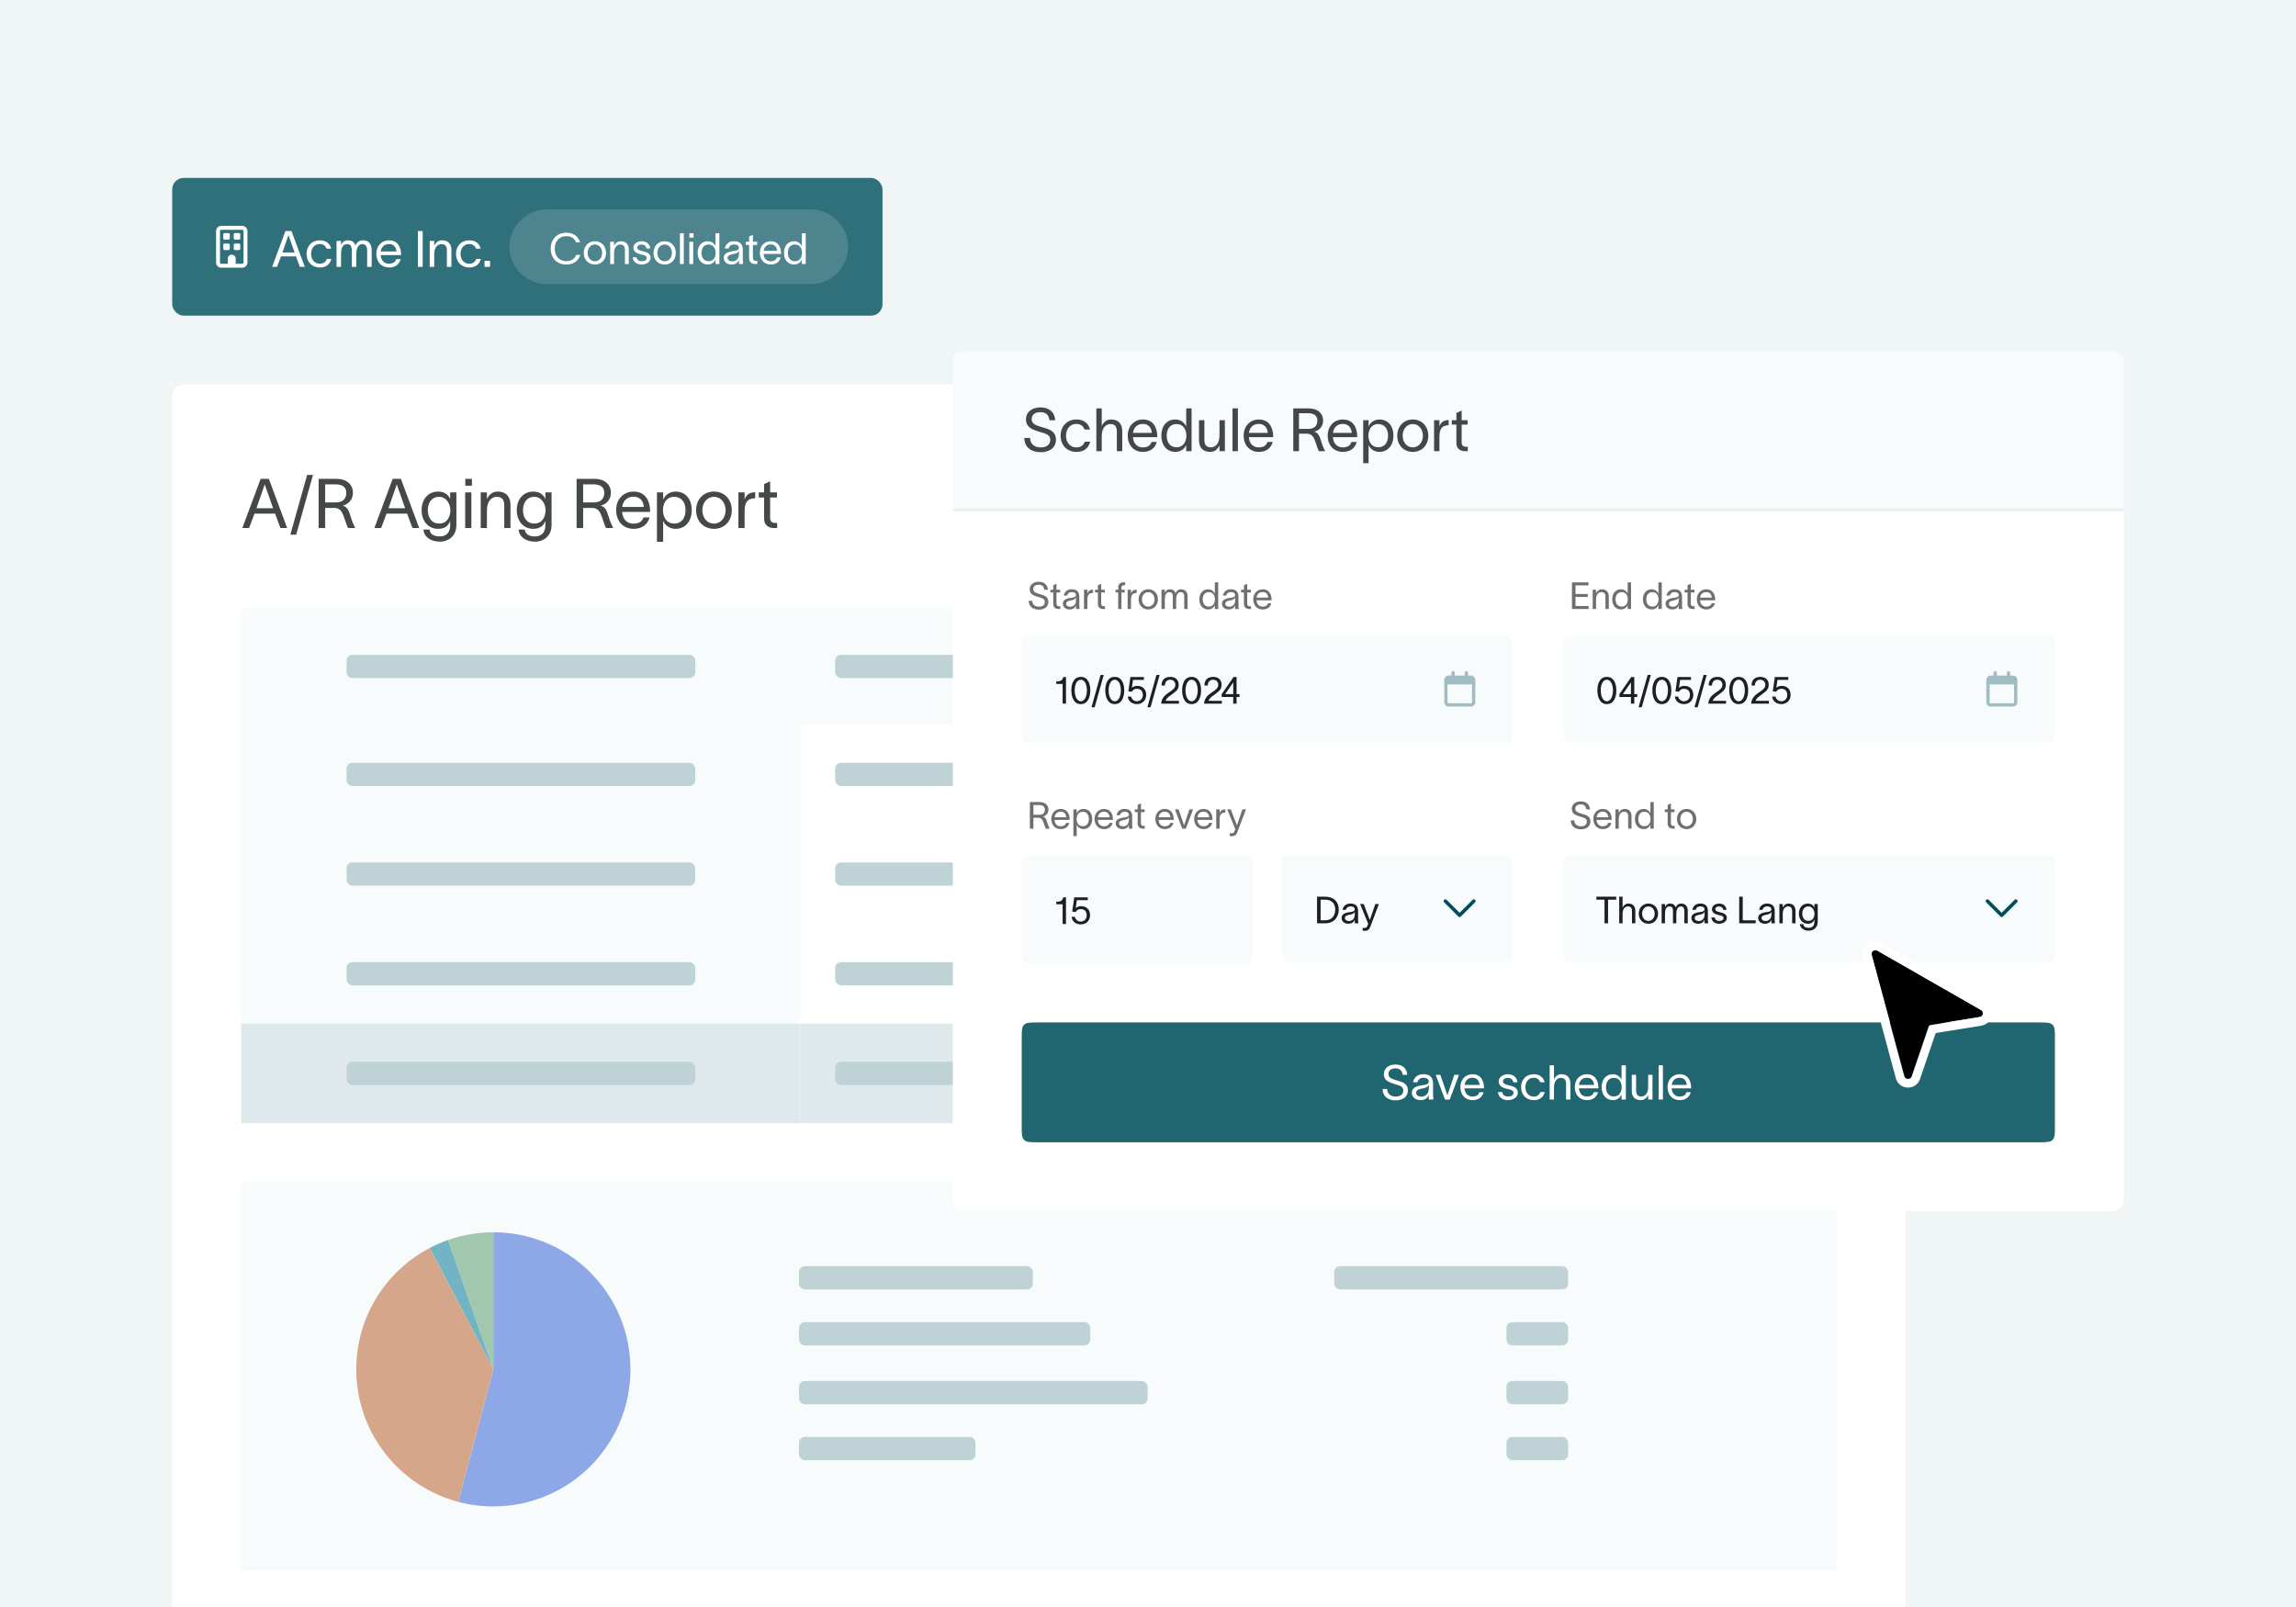 <svg width="400" height="280" viewBox="0 0 400 280" fill="none" xmlns="http://www.w3.org/2000/svg">
<g clip-path="url(#clip0_354_21923)">
<rect width="400" height="280" fill="#F0F5F6"/>
<g filter="url(#filter0_dd_354_21923)">
<rect x="30" y="61" width="302" height="274" rx="2" fill="white"/>
<path d="M43.392 86H42.216L45.408 77.432H46.836L50.028 86H48.852L47.916 83.492H44.34L43.392 86ZM44.676 82.556H47.58L46.14 78.452H46.104L44.676 82.556ZM53.507 76.748H54.527L51.599 87.164H50.579L53.507 76.748ZM55.51 86V77.432H58.582C60.538 77.432 61.486 78.524 61.486 79.868C61.486 81.092 60.658 81.872 59.698 82.1C60.526 82.316 60.778 82.964 61.102 84.044C61.342 84.836 61.522 85.316 61.846 85.88V86H60.634C60.346 85.412 60.13 84.62 59.878 83.948C59.578 83.144 59.23 82.496 58.198 82.496H56.65V86H55.51ZM56.65 81.536H58.534C59.746 81.536 60.334 80.876 60.334 79.868C60.334 79.1 59.914 78.392 58.462 78.392H56.65V81.536ZM66.396 86H65.22L68.412 77.432H69.84L73.032 86H71.856L70.92 83.492H67.344L66.396 86ZM67.68 82.556H70.584L69.144 78.452H69.108L67.68 82.556ZM78.43 79.796H79.51V85.52C79.51 87.356 78.166 88.376 76.63 88.376C75.094 88.376 73.894 87.608 73.762 86.264H74.842C74.962 87.152 75.646 87.464 76.63 87.464C77.614 87.464 78.43 86.924 78.43 85.52V84.776H78.418C78.154 85.544 77.542 86.144 76.33 86.144C74.554 86.144 73.45 84.74 73.45 82.88C73.45 81.032 74.554 79.652 76.33 79.652C77.542 79.652 78.19 80.336 78.418 80.948H78.43V79.796ZM74.53 82.88C74.53 84.104 75.142 85.22 76.498 85.22C78.022 85.22 78.466 83.864 78.466 82.88C78.466 81.908 77.83 80.564 76.498 80.564C75.178 80.564 74.53 81.668 74.53 82.88ZM82.217 78.632H81.065V77.432H82.217V78.632ZM81.041 86V79.796H82.121V86H81.041ZM83.749 86V79.796H84.829V80.96C85.153 80.252 85.728 79.652 86.689 79.652C88.32 79.652 88.933 80.72 88.933 81.98V86H87.853V82.088C87.853 80.996 87.385 80.564 86.544 80.564C85.632 80.564 84.829 81.332 84.829 82.952V86H83.749ZM95.012 79.796H96.092V85.52C96.092 87.356 94.748 88.376 93.212 88.376C91.676 88.376 90.476 87.608 90.344 86.264H91.424C91.544 87.152 92.228 87.464 93.212 87.464C94.196 87.464 95.012 86.924 95.012 85.52V84.776H95C94.736 85.544 94.124 86.144 92.912 86.144C91.136 86.144 90.032 84.74 90.032 82.88C90.032 81.032 91.136 79.652 92.912 79.652C94.124 79.652 94.772 80.336 95 80.948H95.012V79.796ZM91.112 82.88C91.112 84.104 91.724 85.22 93.08 85.22C94.604 85.22 95.048 83.864 95.048 82.88C95.048 81.908 94.412 80.564 93.08 80.564C91.76 80.564 91.112 81.668 91.112 82.88ZM100.451 86V77.432H103.523C105.479 77.432 106.427 78.524 106.427 79.868C106.427 81.092 105.599 81.872 104.639 82.1C105.467 82.316 105.719 82.964 106.043 84.044C106.283 84.836 106.463 85.316 106.787 85.88V86H105.575C105.287 85.412 105.071 84.62 104.819 83.948C104.519 83.144 104.171 82.496 103.139 82.496H101.591V86H100.451ZM101.591 81.536H103.475C104.687 81.536 105.275 80.876 105.275 79.868C105.275 79.1 104.855 78.392 103.403 78.392H101.591V81.536ZM113.161 84.152C112.813 85.472 111.769 86.144 110.389 86.144C108.553 86.144 107.341 84.812 107.341 82.868C107.341 80.996 108.613 79.652 110.365 79.652C112.549 79.652 113.233 81.404 113.257 83V83.192H108.385C108.469 84.488 109.261 85.244 110.365 85.244C111.193 85.244 111.889 84.92 112.105 84.152H113.161ZM108.397 82.328H112.165C112.069 81.248 111.469 80.54 110.365 80.54C109.249 80.54 108.541 81.26 108.397 82.328ZM117.68 79.652C119.432 79.652 120.512 80.96 120.512 82.88C120.512 84.8 119.432 86.144 117.68 86.144C116.552 86.144 115.772 85.4 115.544 84.764H115.532V88.4H114.452V79.796H115.532V81.056H115.544C115.772 80.408 116.552 79.652 117.68 79.652ZM115.496 82.88C115.496 84.104 116.12 85.22 117.464 85.22C118.772 85.22 119.432 84.224 119.432 82.88C119.432 81.536 118.736 80.564 117.464 80.564C116.12 80.564 115.496 81.668 115.496 82.88ZM124.383 86.144C122.499 86.144 121.275 84.728 121.275 82.904C121.275 81.08 122.499 79.652 124.383 79.652C126.267 79.652 127.491 81.08 127.491 82.904C127.491 84.728 126.267 86.144 124.383 86.144ZM122.355 82.904C122.355 84.176 123.171 85.232 124.383 85.232C125.595 85.232 126.411 84.176 126.411 82.904C126.411 81.62 125.595 80.564 124.383 80.564C123.171 80.564 122.355 81.62 122.355 82.904ZM129.723 79.796V81.044C130.035 80.132 130.635 79.772 131.571 79.772V80.804C131.523 80.804 131.331 80.816 131.175 80.84C130.455 80.948 129.723 81.272 129.723 83.072V86H128.643V79.796H129.723ZM134.17 84.26C134.17 84.812 134.482 85.112 134.962 85.112H135.394V86H134.854C133.654 86 133.114 85.292 133.114 84.332V80.684H132.19V79.796H133.114V78.344L134.17 77.864V79.796H135.358V80.684H134.17V84.26Z" fill="#1D2020" fill-opacity="0.82"/>
<rect width="97.5" height="20.25" transform="translate(42 100)" fill="#F8FBFC"/>
<rect x="60.375" y="108.1" width="60.75" height="4.05" rx="1.012" fill="#BFD3D6"/>
<g clip-path="url(#clip1_354_21923)">
<rect width="97.5" height="17.365" transform="translate(42 120.25)" fill="#F8FBFC"/>
<rect x="60.375" y="126.908" width="60.75" height="4.05" rx="1.012" fill="#BFD3D6"/>
<rect width="97.5" height="17.365" transform="translate(42 137.615)" fill="#F8FBFC"/>
<rect x="60.375" y="144.273" width="60.75" height="4.05" rx="1.012" fill="#BFD3D6"/>
<rect width="97.5" height="17.365" transform="translate(42 154.98)" fill="#F8FBFC"/>
<rect x="60.375" y="161.638" width="60.75" height="4.05" rx="1.012" fill="#BFD3D6"/>
<rect width="97.5" height="17.365" transform="translate(42 172.346)" fill="#DFE9EB"/>
<rect x="60.375" y="179.003" width="60.75" height="4.05" rx="1.012" fill="#BFD3D6"/>
</g>
<rect width="60.167" height="89.711" transform="translate(139.5 100)" fill="white"/>
<rect width="60.167" height="20.25" transform="translate(139.5 100)" fill="#F8FBFC"/>
<rect x="145.5" y="108.1" width="48.167" height="4.05" rx="1.012" fill="#BFD3D6"/>
<g clip-path="url(#clip2_354_21923)">
<rect x="145.5" y="126.908" width="48.167" height="4.05" rx="1.012" fill="#BFD3D6"/>
<rect x="145.5" y="144.273" width="48.167" height="4.05" rx="1.012" fill="#BFD3D6"/>
<rect x="145.5" y="161.638" width="48.167" height="4.05" rx="1.012" fill="#BFD3D6"/>
<rect width="60.167" height="17.365" transform="translate(139.5 172.346)" fill="#DFE9EB"/>
<rect x="145.5" y="179.003" width="48.167" height="4.05" rx="1.012" fill="#BFD3D6"/>
</g>
<rect width="60.167" height="89.711" transform="translate(199.666 100)" fill="white"/>
<rect width="60.167" height="20.25" transform="translate(199.666 100)" fill="#F8FBFC"/>
<rect x="205.666" y="108.1" width="48.167" height="4.05" rx="1.012" fill="#BFD3D6"/>
<g clip-path="url(#clip3_354_21923)">
<rect x="205.666" y="126.908" width="48.167" height="4.05" rx="1.012" fill="#BFD3D6"/>
<rect x="205.666" y="144.273" width="48.167" height="4.05" rx="1.012" fill="#BFD3D6"/>
<rect x="205.666" y="161.638" width="48.167" height="4.05" rx="1.012" fill="#BFD3D6"/>
<rect width="60.167" height="17.365" transform="translate(199.666 172.346)" fill="#DFE9EB"/>
<rect x="205.666" y="179.003" width="48.167" height="4.05" rx="1.012" fill="#BFD3D6"/>
</g>
<rect width="60.167" height="89.711" transform="translate(259.834 100)" fill="white"/>
<rect width="60.167" height="20.25" transform="translate(259.834 100)" fill="#F8FBFC"/>
<rect x="265.834" y="108.1" width="48.167" height="4.05" rx="1.012" fill="#BFD3D6"/>
<g clip-path="url(#clip4_354_21923)">
<rect x="265.834" y="126.908" width="48.167" height="4.05" rx="1.012" fill="#BFD3D6"/>
<rect x="265.834" y="144.273" width="48.167" height="4.05" rx="1.012" fill="#BFD3D6"/>
<rect x="265.834" y="161.638" width="48.167" height="4.05" rx="1.012" fill="#BFD3D6"/>
<rect width="60.167" height="17.365" transform="translate(259.834 172.346)" fill="#DFE9EB"/>
<rect x="265.834" y="179.003" width="48.167" height="4.05" rx="1.012" fill="#BFD3D6"/>
</g>
<rect width="278" height="68" transform="translate(42 199.711)" fill="#F8FBFC"/>
<path d="M78.067 210.048C76.959 210.435 75.888 210.902 74.859 211.444L85.95 232.592L78.067 210.048Z" fill="#72B4C3"/>
<path d="M85.949 208.711C83.187 208.711 80.533 209.186 78.066 210.048L85.949 232.588V208.711Z" fill="#A1C8AF"/>
<path d="M85.953 208.711V232.592L79.828 255.678C81.782 256.195 83.836 256.474 85.953 256.474C99.143 256.474 109.834 245.783 109.834 232.592C109.834 219.402 99.139 208.711 85.953 208.711Z" fill="#8EA7E6"/>
<path d="M74.857 211.444C67.257 215.439 62.07 223.405 62.07 232.592C62.07 243.662 69.603 252.97 79.823 255.678L85.948 232.592L74.857 211.444Z" fill="#D6A68B"/>
<rect x="139.195" y="214.62" width="40.75" height="4.05" rx="1.012" fill="#BFD3D6"/>
<rect x="232.445" y="214.62" width="40.75" height="4.05" rx="1.012" fill="#BFD3D6"/>
<rect x="139.195" y="224.37" width="50.75" height="4.05" rx="1.012" fill="#BFD3D6"/>
<rect x="262.445" y="224.37" width="10.75" height="4.05" rx="1.012" fill="#BFD3D6"/>
<rect x="139.195" y="234.62" width="60.75" height="4.05" rx="1.012" fill="#BFD3D6"/>
<rect x="262.445" y="234.62" width="10.75" height="4.05" rx="1.012" fill="#BFD3D6"/>
<rect x="139.195" y="244.37" width="30.75" height="4.05" rx="1.012" fill="#BFD3D6"/>
<rect x="262.445" y="244.37" width="10.75" height="4.05" rx="1.012" fill="#BFD3D6"/>
</g>
<g filter="url(#filter1_dd_354_21923)">
<g clip-path="url(#clip5_354_21923)">
<mask id="path-36-inside-1_354_21923" fill="white">
<path d="M166 33.113H370V61.113H166V33.113Z"/>
</mask>
<path d="M166 33.113H370V61.113H166V33.113Z" fill="#F8FBFC"/>
<path d="M370 61.113V60.613H166V61.113V61.613H370V61.113Z" fill="#DFE8E9" mask="url(#path-36-inside-1_354_21923)"/>
<path d="M179.451 48.306C179.493 49.423 180.255 49.955 181.34 49.955C182.217 49.955 182.969 49.548 182.969 48.64C182.969 47.721 182.196 47.565 181.257 47.283C180.025 46.918 178.772 46.552 178.741 45.143C178.71 43.702 179.9 42.982 181.247 42.982C182.739 42.982 183.721 43.734 183.835 45.227H182.833C182.698 44.287 182.228 43.817 181.247 43.817C180.422 43.817 179.733 44.162 179.733 45.07C179.733 45.832 180.464 46.124 181.445 46.406C182.687 46.761 183.961 47.032 183.961 48.609C183.961 50.133 182.677 50.791 181.34 50.791C179.712 50.791 178.48 50.008 178.459 48.306H179.451ZM189.934 48.964C189.631 50.091 188.848 50.738 187.543 50.738C185.863 50.738 184.777 49.548 184.777 47.92C184.777 46.291 185.863 45.091 187.543 45.091C188.921 45.091 189.662 45.853 189.892 46.834H188.952C188.754 46.343 188.389 45.863 187.512 45.863C186.416 45.863 185.716 46.761 185.716 47.92C185.716 49.068 186.416 49.955 187.512 49.955C188.295 49.955 188.744 49.6 188.984 48.964H189.934ZM191.003 50.613V43.16H191.943V46.229C192.225 45.613 192.726 45.091 193.561 45.091C194.981 45.091 195.513 46.02 195.513 47.116V50.613H194.573V47.21C194.573 46.26 194.166 45.884 193.436 45.884C192.642 45.884 191.943 46.552 191.943 47.962V50.613H191.003ZM201.533 49.005C201.23 50.154 200.322 50.738 199.121 50.738C197.524 50.738 196.47 49.58 196.47 47.889C196.47 46.26 197.576 45.091 199.1 45.091C201 45.091 201.595 46.615 201.616 48.003V48.17H197.378C197.451 49.298 198.14 49.955 199.1 49.955C199.821 49.955 200.426 49.673 200.614 49.005H201.533ZM197.388 47.419H200.666C200.583 46.479 200.061 45.863 199.1 45.863C198.13 45.863 197.514 46.49 197.388 47.419ZM204.785 45.091C205.766 45.091 206.445 45.748 206.643 46.312H206.654V43.16H207.593V50.613H206.654V49.538H206.643C206.445 50.091 205.766 50.738 204.785 50.738C203.261 50.738 202.321 49.569 202.321 47.899C202.321 46.229 203.261 45.091 204.785 45.091ZM203.261 47.899C203.261 49.068 203.835 49.934 204.973 49.934C206.142 49.934 206.685 48.964 206.685 47.899C206.685 46.844 206.142 45.884 204.973 45.884C203.866 45.884 203.261 46.73 203.261 47.899ZM208.883 48.713V45.216H209.823V48.619C209.823 49.569 210.23 49.945 210.961 49.945C211.754 49.945 212.453 49.277 212.453 47.868V45.216H213.393V50.613H212.453V49.6C212.171 50.216 211.67 50.738 210.835 50.738C209.416 50.738 208.883 49.809 208.883 48.713ZM214.726 43.16H215.665V50.613H214.726V43.16ZM221.728 49.005C221.425 50.154 220.517 50.738 219.316 50.738C217.719 50.738 216.665 49.58 216.665 47.889C216.665 46.26 217.771 45.091 219.295 45.091C221.195 45.091 221.79 46.615 221.811 48.003V48.17H217.573C217.646 49.298 218.335 49.955 219.295 49.955C220.016 49.955 220.621 49.673 220.809 49.005H221.728ZM217.583 47.419H220.861C220.778 46.479 220.256 45.863 219.295 45.863C218.325 45.863 217.709 46.49 217.583 47.419ZM225.31 50.613V43.16H227.983C229.684 43.16 230.509 44.109 230.509 45.279C230.509 46.343 229.789 47.022 228.953 47.22C229.674 47.408 229.893 47.972 230.175 48.911C230.384 49.6 230.54 50.018 230.822 50.509V50.613H229.768C229.517 50.102 229.329 49.413 229.11 48.828C228.849 48.129 228.546 47.565 227.649 47.565H226.302V50.613H225.31ZM226.302 46.73H227.941C228.995 46.73 229.507 46.156 229.507 45.279C229.507 44.611 229.141 43.995 227.878 43.995H226.302V46.73ZM236.367 49.005C236.064 50.154 235.156 50.738 233.955 50.738C232.358 50.738 231.304 49.58 231.304 47.889C231.304 46.26 232.41 45.091 233.935 45.091C235.834 45.091 236.43 46.615 236.45 48.003V48.17H232.212C232.285 49.298 232.974 49.955 233.935 49.955C234.655 49.955 235.26 49.673 235.448 49.005H236.367ZM232.223 47.419H235.5C235.417 46.479 234.895 45.863 233.935 45.863C232.964 45.863 232.348 46.49 232.223 47.419ZM240.298 45.091C241.822 45.091 242.761 46.229 242.761 47.899C242.761 49.569 241.822 50.738 240.298 50.738C239.316 50.738 238.638 50.091 238.44 49.538H238.429V52.701H237.49V45.216H238.429V46.312H238.44C238.638 45.748 239.316 45.091 240.298 45.091ZM238.398 47.899C238.398 48.964 238.941 49.934 240.11 49.934C241.248 49.934 241.822 49.068 241.822 47.899C241.822 46.73 241.216 45.884 240.11 45.884C238.941 45.884 238.398 46.844 238.398 47.899ZM246.129 50.738C244.49 50.738 243.425 49.507 243.425 47.92C243.425 46.333 244.49 45.091 246.129 45.091C247.768 45.091 248.832 46.333 248.832 47.92C248.832 49.507 247.768 50.738 246.129 50.738ZM244.365 47.92C244.365 49.026 245.074 49.945 246.129 49.945C247.183 49.945 247.893 49.026 247.893 47.92C247.893 46.803 247.183 45.884 246.129 45.884C245.074 45.884 244.365 46.803 244.365 47.92ZM250.774 45.216V46.302C251.046 45.508 251.568 45.195 252.382 45.195V46.093C252.34 46.093 252.173 46.103 252.038 46.124C251.411 46.218 250.774 46.5 250.774 48.066V50.613H249.835V45.216H250.774ZM254.643 49.099C254.643 49.58 254.914 49.84 255.332 49.84H255.708V50.613H255.238C254.194 50.613 253.724 49.997 253.724 49.162V45.989H252.92V45.216H253.724V43.953L254.643 43.535V45.216H255.676V45.989H254.643V49.099Z" fill="#1D2020" fill-opacity="0.82"/>
<rect width="204" height="121.913" transform="translate(166 61.113)" fill="white"/>
<path d="M179.831 76.678C179.857 77.373 180.331 77.704 181.006 77.704C181.552 77.704 182.02 77.451 182.02 76.885C182.02 76.314 181.539 76.216 180.954 76.041C180.188 75.814 179.408 75.586 179.389 74.71C179.369 73.813 180.11 73.365 180.948 73.365C181.877 73.365 182.487 73.833 182.559 74.761H181.935C181.851 74.177 181.558 73.885 180.948 73.885C180.435 73.885 180.006 74.099 180.006 74.664C180.006 75.138 180.461 75.32 181.071 75.495C181.844 75.716 182.637 75.885 182.637 76.866C182.637 77.814 181.838 78.224 181.006 78.224C179.993 78.224 179.227 77.736 179.214 76.678H179.831ZM184.06 77.171C184.06 77.47 184.229 77.632 184.489 77.632H184.723V78.113H184.431C183.781 78.113 183.489 77.73 183.489 77.21V75.236H182.989V74.755H183.489V73.969L184.06 73.709V74.755H184.703V75.236H184.06V77.171ZM185.325 75.768C185.396 75.281 185.806 74.671 186.682 74.671C187.917 74.671 188.033 75.469 188.033 75.989V77.431C188.033 77.684 188.059 77.951 188.085 78.113H187.462C187.449 77.951 187.449 77.814 187.449 77.626V77.496H187.442C187.364 77.756 187.085 78.191 186.338 78.191C185.533 78.191 185.163 77.678 185.163 77.197C185.163 76.249 186.358 76.216 186.864 76.125C187.306 76.047 187.449 75.924 187.449 75.645C187.449 75.365 187.183 75.164 186.702 75.164C186.293 75.164 185.987 75.404 185.909 75.768H185.325ZM185.741 77.197C185.741 77.516 186.033 77.717 186.442 77.717C186.955 77.717 187.462 77.386 187.462 76.554L187.455 76.087C187.39 76.307 187.248 76.502 186.52 76.632C186.033 76.716 185.741 76.859 185.741 77.197ZM189.436 74.755V75.43C189.605 74.937 189.93 74.742 190.437 74.742V75.3C190.411 75.3 190.307 75.307 190.222 75.32C189.833 75.379 189.436 75.554 189.436 76.528V78.113H188.852V74.755H189.436ZM191.843 77.171C191.843 77.47 192.012 77.632 192.272 77.632H192.506V78.113H192.214C191.564 78.113 191.272 77.73 191.272 77.21V75.236H190.772V74.755H191.272V73.969L191.843 73.709V74.755H192.486V75.236H191.843V77.171ZM194.807 74.378C194.807 73.91 195.061 73.475 195.658 73.475H196.022V73.969H195.808C195.554 73.969 195.379 74.053 195.379 74.404V74.755H195.944V75.236H195.379V78.113H194.807V75.236H194.346V74.755H194.807V74.378ZM197.036 74.755V75.43C197.204 74.937 197.529 74.742 198.036 74.742V75.3C198.01 75.3 197.906 75.307 197.821 75.32C197.432 75.379 197.036 75.554 197.036 76.528V78.113H196.451V74.755H197.036ZM200.044 78.191C199.024 78.191 198.362 77.424 198.362 76.437C198.362 75.45 199.024 74.677 200.044 74.677C201.064 74.677 201.726 75.45 201.726 76.437C201.726 77.424 201.064 78.191 200.044 78.191ZM198.946 76.437C198.946 77.126 199.388 77.697 200.044 77.697C200.7 77.697 201.142 77.126 201.142 76.437C201.142 75.742 200.7 75.171 200.044 75.171C199.388 75.171 198.946 75.742 198.946 76.437ZM202.35 78.113V74.755H202.935V75.326C203 75.021 203.331 74.677 203.786 74.677C204.331 74.677 204.643 74.885 204.799 75.346C205.007 74.891 205.312 74.677 205.76 74.677C206.579 74.677 206.897 75.255 206.897 75.937V78.113H206.312V75.996C206.312 75.404 206.072 75.171 205.682 75.171C205.254 75.171 204.909 75.586 204.909 76.463V78.113H204.325V75.996C204.325 75.404 204.162 75.171 203.708 75.171C203.11 75.171 202.935 75.762 202.935 76.463V78.113H202.35ZM210.481 74.677C211.092 74.677 211.514 75.086 211.638 75.437H211.644V73.475H212.229V78.113H211.644V77.444H211.638C211.514 77.788 211.092 78.191 210.481 78.191C209.533 78.191 208.948 77.463 208.948 76.424C208.948 75.385 209.533 74.677 210.481 74.677ZM209.533 76.424C209.533 77.152 209.89 77.691 210.598 77.691C211.326 77.691 211.664 77.087 211.664 76.424C211.664 75.768 211.326 75.171 210.598 75.171C209.91 75.171 209.533 75.697 209.533 76.424ZM213.051 75.768C213.122 75.281 213.531 74.671 214.408 74.671C215.642 74.671 215.759 75.469 215.759 75.989V77.431C215.759 77.684 215.785 77.951 215.811 78.113H215.188C215.175 77.951 215.175 77.814 215.175 77.626V77.496H215.168C215.09 77.756 214.811 78.191 214.064 78.191C213.259 78.191 212.888 77.678 212.888 77.197C212.888 76.249 214.084 76.216 214.59 76.125C215.032 76.047 215.175 75.924 215.175 75.645C215.175 75.365 214.909 75.164 214.428 75.164C214.019 75.164 213.713 75.404 213.635 75.768H213.051ZM213.467 77.197C213.467 77.516 213.759 77.717 214.168 77.717C214.681 77.717 215.188 77.386 215.188 76.554L215.181 76.087C215.116 76.307 214.973 76.502 214.246 76.632C213.759 76.716 213.467 76.859 213.467 77.197ZM217.286 77.171C217.286 77.47 217.455 77.632 217.714 77.632H217.948V78.113H217.656C217.006 78.113 216.714 77.73 216.714 77.21V75.236H216.214V74.755H216.714V73.969L217.286 73.709V74.755H217.929V75.236H217.286V77.171ZM221.487 77.113C221.298 77.827 220.733 78.191 219.986 78.191C218.992 78.191 218.336 77.47 218.336 76.418C218.336 75.404 219.025 74.677 219.973 74.677C221.155 74.677 221.526 75.625 221.539 76.489V76.593H218.901C218.947 77.295 219.376 77.704 219.973 77.704C220.421 77.704 220.798 77.528 220.915 77.113H221.487ZM218.908 76.125H220.947C220.895 75.541 220.571 75.158 219.973 75.158C219.369 75.158 218.986 75.547 218.908 76.125Z" fill="#1D2020" fill-opacity="0.64"/>
<path d="M178 84.68C178 83.806 178 83.368 178.272 83.097C178.544 82.825 178.981 82.825 179.856 82.825H261.708C262.582 82.825 263.02 82.825 263.292 83.097C263.563 83.368 263.563 83.806 263.563 84.68V99.527C263.563 100.402 263.563 100.839 263.292 101.111C263.02 101.383 262.582 101.383 261.708 101.383H179.856C178.981 101.383 178.544 101.383 178.272 101.111C178 100.839 178 100.402 178 99.527V84.68Z" fill="#F8FBFC"/>
<path d="M185.712 94.604H185.127V91.168H184.023V90.726C184.653 90.726 185.095 90.629 185.231 89.966H185.712V94.604ZM188.295 94.188C189.055 94.188 189.36 93.155 189.36 92.285C189.36 91.421 189.055 90.434 188.295 90.434C187.535 90.434 187.23 91.421 187.23 92.285C187.23 93.155 187.535 94.188 188.295 94.188ZM186.645 92.285C186.645 91.103 187.074 89.94 188.295 89.94C189.516 89.94 189.945 91.103 189.945 92.285C189.945 93.467 189.516 94.682 188.295 94.682C187.074 94.682 186.645 93.474 186.645 92.285ZM191.738 89.596H192.29L190.705 95.234H190.153L191.738 89.596ZM194.207 94.188C194.967 94.188 195.272 93.155 195.272 92.285C195.272 91.421 194.967 90.434 194.207 90.434C193.447 90.434 193.142 91.421 193.142 92.285C193.142 93.155 193.447 94.188 194.207 94.188ZM192.557 92.285C192.557 91.103 192.986 89.94 194.207 89.94C195.428 89.94 195.857 91.103 195.857 92.285C195.857 93.467 195.428 94.682 194.207 94.682C192.986 94.682 192.557 93.474 192.557 92.285ZM199.284 90.46H197.394L197.186 91.837C197.407 91.622 197.764 91.505 198.141 91.505C199.07 91.505 199.687 92.09 199.687 93.097C199.687 93.961 199.05 94.682 198.063 94.682C197.258 94.682 196.537 94.182 196.478 93.363H197.063C197.128 93.818 197.537 94.188 198.063 94.188C198.596 94.188 199.102 93.811 199.102 93.097C199.102 92.454 198.778 92.012 198.037 92.012C197.621 92.012 197.329 92.252 197.18 92.525L196.576 92.454L196.933 89.966H199.284V90.46ZM201.475 89.596H202.027L200.442 95.234H199.89L201.475 89.596ZM202.36 91.441C202.36 90.453 202.931 89.94 203.906 89.94C204.77 89.94 205.348 90.447 205.348 91.285C205.348 92.097 204.958 92.376 204.432 92.785C203.886 93.214 203.25 93.552 203.068 94.11H205.393V94.604H202.295C202.36 93.591 203.035 93.058 203.665 92.636C204.393 92.148 204.763 91.869 204.763 91.311C204.763 90.836 204.451 90.434 203.873 90.434C203.23 90.434 202.951 90.901 202.944 91.441H202.36ZM207.597 94.188C208.357 94.188 208.662 93.155 208.662 92.285C208.662 91.421 208.357 90.434 207.597 90.434C206.837 90.434 206.532 91.421 206.532 92.285C206.532 93.155 206.837 94.188 207.597 94.188ZM205.947 92.285C205.947 91.103 206.376 89.94 207.597 89.94C208.818 89.94 209.247 91.103 209.247 92.285C209.247 93.467 208.818 94.682 207.597 94.682C206.376 94.682 205.947 93.474 205.947 92.285ZM209.832 91.441C209.832 90.453 210.404 89.94 211.378 89.94C212.242 89.94 212.82 90.447 212.82 91.285C212.82 92.097 212.43 92.376 211.904 92.785C211.359 93.214 210.722 93.552 210.54 94.11H212.865V94.604H209.767C209.832 93.591 210.508 93.058 211.138 92.636C211.865 92.148 212.235 91.869 212.235 91.311C212.235 90.836 211.924 90.434 211.346 90.434C210.703 90.434 210.423 90.901 210.417 91.441H209.832ZM212.835 93.435V92.954L214.901 89.966H215.433V92.941H215.946V93.435H215.433V94.604H214.849V93.435H212.835ZM213.439 92.941H214.849V90.921H214.829L213.439 92.941Z" fill="#1D2020"/>
<g clip-path="url(#clip6_354_21923)">
<path d="M253.446 89.223C253.446 89.063 253.317 88.933 253.156 88.933C252.995 88.933 252.866 89.063 252.866 89.223V89.707H252.383C251.956 89.707 251.609 90.053 251.609 90.48V90.673V91.253V94.346C251.609 94.773 251.956 95.119 252.383 95.119H256.249C256.675 95.119 257.022 94.773 257.022 94.346V91.253V90.673V90.48C257.022 90.053 256.675 89.707 256.249 89.707H255.766V89.223C255.766 89.063 255.636 88.933 255.476 88.933C255.315 88.933 255.186 89.063 255.186 89.223V89.707H253.446V89.223ZM252.189 91.253H256.442V94.346C256.442 94.453 256.355 94.54 256.249 94.54H252.383C252.276 94.54 252.189 94.453 252.189 94.346V91.253Z" fill="#9FBDC2"/>
</g>
<path d="M276.749 73.475V73.995H274.476V75.495H276.613V76.015H274.476V77.593H276.769V78.113H273.859V73.475H276.749ZM277.473 78.113V74.755H278.057V75.385C278.233 75.002 278.544 74.677 279.064 74.677C279.947 74.677 280.279 75.255 280.279 75.937V78.113H279.694V75.996C279.694 75.404 279.441 75.171 278.986 75.171C278.492 75.171 278.057 75.586 278.057 76.463V78.113H277.473ZM282.407 74.677C283.018 74.677 283.44 75.086 283.563 75.437H283.57V73.475H284.154V78.113H283.57V77.444H283.563C283.44 77.788 283.018 78.191 282.407 78.191C281.459 78.191 280.874 77.463 280.874 76.424C280.874 75.385 281.459 74.677 282.407 74.677ZM281.459 76.424C281.459 77.152 281.816 77.691 282.524 77.691C283.251 77.691 283.589 77.087 283.589 76.424C283.589 75.768 283.251 75.171 282.524 75.171C281.835 75.171 281.459 75.697 281.459 76.424ZM287.761 74.677C288.371 74.677 288.793 75.086 288.917 75.437H288.923V73.475H289.508V78.113H288.923V77.444H288.917C288.793 77.788 288.371 78.191 287.761 78.191C286.812 78.191 286.228 77.463 286.228 76.424C286.228 75.385 286.812 74.677 287.761 74.677ZM286.812 76.424C286.812 77.152 287.17 77.691 287.878 77.691C288.605 77.691 288.943 77.087 288.943 76.424C288.943 75.768 288.605 75.171 287.878 75.171C287.189 75.171 286.812 75.697 286.812 76.424ZM290.33 75.768C290.402 75.281 290.811 74.671 291.688 74.671C292.922 74.671 293.039 75.469 293.039 75.989V77.431C293.039 77.684 293.065 77.951 293.091 78.113H292.467C292.454 77.951 292.454 77.814 292.454 77.626V77.496H292.448C292.37 77.756 292.09 78.191 291.343 78.191C290.538 78.191 290.168 77.678 290.168 77.197C290.168 76.249 291.363 76.216 291.869 76.125C292.311 76.047 292.454 75.924 292.454 75.645C292.454 75.365 292.188 75.164 291.707 75.164C291.298 75.164 290.993 75.404 290.915 75.768H290.33ZM290.746 77.197C290.746 77.516 291.038 77.717 291.447 77.717C291.96 77.717 292.467 77.386 292.467 76.554L292.461 76.087C292.396 76.307 292.253 76.502 291.525 76.632C291.038 76.716 290.746 76.859 290.746 77.197ZM294.565 77.171C294.565 77.47 294.734 77.632 294.994 77.632H295.228V78.113H294.935C294.286 78.113 293.993 77.73 293.993 77.21V75.236H293.493V74.755H293.993V73.969L294.565 73.709V74.755H295.208V75.236H294.565V77.171ZM298.766 77.113C298.577 77.827 298.012 78.191 297.265 78.191C296.272 78.191 295.616 77.47 295.616 76.418C295.616 75.404 296.304 74.677 297.252 74.677C298.435 74.677 298.805 75.625 298.818 76.489V76.593H296.181C296.226 77.295 296.655 77.704 297.252 77.704C297.701 77.704 298.077 77.528 298.194 77.113H298.766ZM296.187 76.125H298.227C298.175 75.541 297.85 75.158 297.252 75.158C296.648 75.158 296.265 75.547 296.187 76.125Z" fill="#1D2020" fill-opacity="0.64"/>
<path d="M272.438 84.68C272.438 83.806 272.438 83.368 272.709 83.097C272.981 82.825 273.418 82.825 274.293 82.825H356.145C357.02 82.825 357.457 82.825 357.729 83.097C358.001 83.368 358.001 83.806 358.001 84.68V99.527C358.001 100.402 358.001 100.839 357.729 101.111C357.457 101.383 357.02 101.383 356.145 101.383H274.293C273.418 101.383 272.981 101.383 272.709 101.111C272.438 100.839 272.438 100.402 272.438 99.527V84.68Z" fill="#F8FBFC"/>
<path d="M279.941 94.188C280.701 94.188 281.007 93.155 281.007 92.285C281.007 91.421 280.701 90.434 279.941 90.434C279.182 90.434 278.876 91.421 278.876 92.285C278.876 93.155 279.182 94.188 279.941 94.188ZM278.292 92.285C278.292 91.103 278.72 89.94 279.941 89.94C281.163 89.94 281.591 91.103 281.591 92.285C281.591 93.467 281.163 94.682 279.941 94.682C278.72 94.682 278.292 93.474 278.292 92.285ZM282.122 93.435V92.954L284.188 89.966H284.72V92.941H285.233V93.435H284.72V94.604H284.136V93.435H282.122ZM282.726 92.941H284.136V90.921H284.116L282.726 92.941ZM287.051 89.596H287.603L286.018 95.234H285.466L287.051 89.596ZM289.52 94.188C290.28 94.188 290.585 93.155 290.585 92.285C290.585 91.421 290.28 90.434 289.52 90.434C288.76 90.434 288.454 91.421 288.454 92.285C288.454 93.155 288.76 94.188 289.52 94.188ZM287.87 92.285C287.87 91.103 288.299 89.94 289.52 89.94C290.741 89.94 291.169 91.103 291.169 92.285C291.169 93.467 290.741 94.682 289.52 94.682C288.299 94.682 287.87 93.474 287.87 92.285ZM294.597 90.46H292.707L292.499 91.837C292.72 91.622 293.077 91.505 293.454 91.505C294.383 91.505 295 92.09 295 93.097C295 93.961 294.363 94.682 293.376 94.682C292.571 94.682 291.85 94.182 291.791 93.363H292.376C292.441 93.818 292.85 94.188 293.376 94.188C293.909 94.188 294.415 93.811 294.415 93.097C294.415 92.454 294.09 92.012 293.35 92.012C292.934 92.012 292.642 92.252 292.493 92.525L291.889 92.454L292.246 89.966H294.597V90.46ZM296.788 89.596H297.34L295.755 95.234H295.203L296.788 89.596ZM297.673 91.441C297.673 90.453 298.244 89.94 299.219 89.94C300.083 89.94 300.661 90.447 300.661 91.285C300.661 92.097 300.271 92.376 299.745 92.785C299.199 93.214 298.563 93.552 298.381 94.11H300.706V94.604H297.608C297.673 93.591 298.348 93.058 298.978 92.636C299.706 92.148 300.076 91.869 300.076 91.311C300.076 90.836 299.764 90.434 299.186 90.434C298.543 90.434 298.264 90.901 298.257 91.441H297.673ZM302.91 94.188C303.67 94.188 303.975 93.155 303.975 92.285C303.975 91.421 303.67 90.434 302.91 90.434C302.15 90.434 301.845 91.421 301.845 92.285C301.845 93.155 302.15 94.188 302.91 94.188ZM301.26 92.285C301.26 91.103 301.689 89.94 302.91 89.94C304.131 89.94 304.56 91.103 304.56 92.285C304.56 93.467 304.131 94.682 302.91 94.682C301.689 94.682 301.26 93.474 301.26 92.285ZM305.145 91.441C305.145 90.453 305.717 89.94 306.691 89.94C307.555 89.94 308.133 90.447 308.133 91.285C308.133 92.097 307.743 92.376 307.217 92.785C306.671 93.214 306.035 93.552 305.853 94.11H308.178V94.604H305.08C305.145 93.591 305.821 93.058 306.451 92.636C307.178 92.148 307.548 91.869 307.548 91.311C307.548 90.836 307.237 90.434 306.658 90.434C306.015 90.434 305.736 90.901 305.73 91.441H305.145ZM311.552 90.46H309.662L309.454 91.837C309.675 91.622 310.032 91.505 310.409 91.505C311.338 91.505 311.955 92.09 311.955 93.097C311.955 93.961 311.319 94.682 310.331 94.682C309.526 94.682 308.805 94.182 308.746 93.363H309.331C309.396 93.818 309.805 94.188 310.331 94.188C310.864 94.188 311.371 93.811 311.371 93.097C311.371 92.454 311.046 92.012 310.305 92.012C309.89 92.012 309.597 92.252 309.448 92.525L308.844 92.454L309.201 89.966H311.552V90.46Z" fill="#1D2020"/>
<g clip-path="url(#clip7_354_21923)">
<path d="M347.883 89.223C347.883 89.063 347.754 88.933 347.593 88.933C347.433 88.933 347.303 89.063 347.303 89.223V89.707H346.82C346.394 89.707 346.047 90.053 346.047 90.48V90.673V91.253V94.346C346.047 94.773 346.394 95.119 346.82 95.119H350.686C351.113 95.119 351.46 94.773 351.46 94.346V91.253V90.673V90.48C351.46 90.053 351.113 89.707 350.686 89.707H350.203V89.223C350.203 89.063 350.074 88.933 349.913 88.933C349.752 88.933 349.623 89.063 349.623 89.223V89.707H347.883V89.223ZM346.627 91.253H350.88V94.346C350.88 94.453 350.793 94.54 350.686 94.54H346.82C346.714 94.54 346.627 94.453 346.627 94.346V91.253Z" fill="#9FBDC2"/>
</g>
<path d="M179.421 116.383V111.745H181.084C182.143 111.745 182.656 112.336 182.656 113.064C182.656 113.726 182.208 114.149 181.688 114.272C182.136 114.389 182.273 114.74 182.448 115.324C182.578 115.753 182.676 116.013 182.851 116.318V116.383H182.195C182.039 116.065 181.922 115.636 181.786 115.272C181.623 114.837 181.435 114.486 180.876 114.486H180.038V116.383H179.421ZM180.038 113.967H181.058C181.714 113.967 182.033 113.61 182.033 113.064C182.033 112.648 181.805 112.265 181.019 112.265H180.038V113.967ZM186.301 115.383C186.113 116.097 185.548 116.461 184.801 116.461C183.807 116.461 183.151 115.74 183.151 114.688C183.151 113.674 183.839 112.947 184.788 112.947C185.97 112.947 186.34 113.895 186.353 114.759V114.863H183.716C183.761 115.565 184.19 115.974 184.788 115.974C185.236 115.974 185.613 115.798 185.729 115.383H186.301ZM183.722 114.395H185.762C185.71 113.811 185.385 113.428 184.788 113.428C184.184 113.428 183.8 113.817 183.722 114.395ZM188.747 112.947C189.695 112.947 190.28 113.655 190.28 114.694C190.28 115.734 189.695 116.461 188.747 116.461C188.136 116.461 187.714 116.058 187.591 115.714H187.584V117.682H187V113.025H187.584V113.707H187.591C187.714 113.356 188.136 112.947 188.747 112.947ZM187.565 114.694C187.565 115.357 187.902 115.961 188.63 115.961C189.338 115.961 189.695 115.422 189.695 114.694C189.695 113.967 189.318 113.441 188.63 113.441C187.902 113.441 187.565 114.038 187.565 114.694ZM193.843 115.383C193.655 116.097 193.09 116.461 192.343 116.461C191.349 116.461 190.693 115.74 190.693 114.688C190.693 113.674 191.381 112.947 192.33 112.947C193.512 112.947 193.882 113.895 193.895 114.759V114.863H191.258C191.303 115.565 191.732 115.974 192.33 115.974C192.778 115.974 193.155 115.798 193.271 115.383H193.843ZM191.264 114.395H193.304C193.252 113.811 192.927 113.428 192.33 113.428C191.726 113.428 191.342 113.817 191.264 114.395ZM194.535 114.038C194.607 113.551 195.016 112.94 195.893 112.94C197.127 112.94 197.244 113.739 197.244 114.259V115.701C197.244 115.954 197.27 116.221 197.296 116.383H196.672C196.659 116.221 196.659 116.084 196.659 115.896V115.766H196.653C196.575 116.026 196.295 116.461 195.548 116.461C194.743 116.461 194.373 115.948 194.373 115.467C194.373 114.519 195.568 114.486 196.075 114.395C196.516 114.318 196.659 114.194 196.659 113.915C196.659 113.636 196.393 113.434 195.912 113.434C195.503 113.434 195.198 113.674 195.12 114.038H194.535ZM194.951 115.467C194.951 115.785 195.243 115.987 195.652 115.987C196.165 115.987 196.672 115.656 196.672 114.824L196.666 114.356C196.601 114.577 196.458 114.772 195.73 114.902C195.243 114.987 194.951 115.129 194.951 115.467ZM198.77 115.441C198.77 115.74 198.939 115.902 199.199 115.902H199.433V116.383H199.14C198.491 116.383 198.199 116 198.199 115.48V113.506H197.698V113.025H198.199V112.239L198.77 111.979V113.025H199.413V113.506H198.77V115.441ZM204.436 115.383C204.248 116.097 203.683 116.461 202.936 116.461C201.942 116.461 201.286 115.74 201.286 114.688C201.286 113.674 201.974 112.947 202.923 112.947C204.105 112.947 204.475 113.895 204.488 114.759V114.863H201.851C201.896 115.565 202.325 115.974 202.923 115.974C203.371 115.974 203.748 115.798 203.865 115.383H204.436ZM201.857 114.395H203.897C203.845 113.811 203.52 113.428 202.923 113.428C202.319 113.428 201.935 113.817 201.857 114.395ZM205.331 113.025C205.65 113.947 205.961 114.87 206.28 115.792H206.286L207.222 113.025H207.858C207.436 114.142 207.02 115.266 206.598 116.383H205.955C205.533 115.266 205.117 114.142 204.695 113.025H205.331ZM211.192 115.383C211.003 116.097 210.438 116.461 209.691 116.461C208.697 116.461 208.041 115.74 208.041 114.688C208.041 113.674 208.73 112.947 209.678 112.947C210.86 112.947 211.231 113.895 211.244 114.759V114.863H208.606C208.652 115.565 209.081 115.974 209.678 115.974C210.126 115.974 210.503 115.798 210.62 115.383H211.192ZM208.613 114.395H210.653C210.601 113.811 210.276 113.428 209.678 113.428C209.074 113.428 208.691 113.817 208.613 114.395ZM212.475 113.025V113.7C212.644 113.207 212.968 113.012 213.475 113.012V113.571C213.449 113.571 213.345 113.577 213.261 113.59C212.871 113.648 212.475 113.824 212.475 114.798V116.383H211.89V113.025H212.475ZM214.421 113.025L215.486 115.805H215.493L216.447 113.025H217.071L215.551 117.033C215.402 117.435 215.155 117.682 214.7 117.682H214.245V117.188H214.616C214.94 117.188 214.992 117.007 215.09 116.766L215.207 116.474C214.739 115.324 214.265 114.175 213.797 113.025H214.421Z" fill="#1D2020" fill-opacity="0.64"/>
<path d="M178 122.951C178 122.076 178 121.638 178.272 121.367C178.544 121.095 178.981 121.095 179.856 121.095H216.316C217.191 121.095 217.628 121.095 217.9 121.367C218.172 121.638 218.172 122.076 218.172 122.951V138.029C218.172 138.904 218.172 139.341 217.9 139.613C217.628 139.885 217.191 139.885 216.316 139.885H179.856C178.981 139.885 178.544 139.885 178.272 139.613C178 139.341 178 138.904 178 138.029V122.951Z" fill="#F8FBFC"/>
<path d="M185.712 132.99H185.127V129.554H184.023V129.112C184.653 129.112 185.095 129.015 185.231 128.352H185.712V132.99ZM189.503 128.846H187.613L187.405 130.223C187.626 130.008 187.983 129.891 188.36 129.891C189.289 129.891 189.906 130.476 189.906 131.483C189.906 132.347 189.269 133.068 188.282 133.068C187.477 133.068 186.756 132.568 186.697 131.749H187.282C187.347 132.204 187.756 132.574 188.282 132.574C188.815 132.574 189.321 132.197 189.321 131.483C189.321 130.84 188.996 130.398 188.256 130.398C187.84 130.398 187.548 130.638 187.399 130.911L186.795 130.84L187.152 128.352H189.503V128.846Z" fill="#1D2020"/>
<path d="M223.391 122.951C223.391 122.076 223.391 121.638 223.662 121.367C223.934 121.095 224.372 121.095 225.246 121.095H261.707C262.582 121.095 263.019 121.095 263.291 121.367C263.563 121.638 263.563 122.076 263.563 122.951V137.797C263.563 138.672 263.563 139.109 263.291 139.381C263.019 139.653 262.582 139.653 261.707 139.653H225.246C224.372 139.653 223.934 139.653 223.662 139.381C223.391 139.109 223.391 138.672 223.391 137.797V122.951Z" fill="#F8FBFC"/>
<path d="M230.849 128.236C232.369 128.236 233.233 129.119 233.233 130.477C233.233 131.835 232.369 132.874 230.888 132.874H229.453V128.236H230.849ZM230.07 132.354H230.908C231.849 132.354 232.616 131.718 232.616 130.477C232.616 129.288 231.849 128.756 230.882 128.756H230.07V132.354ZM233.891 130.529C233.962 130.042 234.372 129.431 235.248 129.431C236.483 129.431 236.599 130.23 236.599 130.75V132.192C236.599 132.445 236.625 132.711 236.651 132.874H236.028C236.015 132.711 236.015 132.575 236.015 132.387V132.257H236.008C235.93 132.517 235.651 132.952 234.904 132.952C234.099 132.952 233.728 132.439 233.728 131.958C233.728 131.01 234.924 130.977 235.43 130.886C235.872 130.808 236.015 130.685 236.015 130.406C236.015 130.126 235.749 129.925 235.268 129.925C234.859 129.925 234.553 130.165 234.475 130.529H233.891ZM234.307 131.958C234.307 132.276 234.599 132.478 235.008 132.478C235.521 132.478 236.028 132.146 236.028 131.315L236.021 130.847C235.956 131.068 235.814 131.263 235.086 131.393C234.599 131.477 234.307 131.62 234.307 131.958ZM237.576 129.516L238.641 132.296H238.648L239.603 129.516H240.226L238.706 133.523C238.557 133.926 238.31 134.173 237.855 134.173H237.401V133.679H237.771C238.096 133.679 238.148 133.497 238.245 133.257L238.362 132.965C237.894 131.815 237.42 130.665 236.953 129.516H237.576Z" fill="#1D2020"/>
<g clip-path="url(#clip8_354_21923)">
<path d="M254.505 131.698C254.383 131.82 254.188 131.82 254.068 131.698L251.592 129.224C251.471 129.103 251.471 128.907 251.592 128.787C251.713 128.667 251.909 128.666 252.029 128.787L254.284 131.042L256.541 128.786C256.662 128.664 256.858 128.664 256.978 128.786C257.098 128.907 257.099 129.103 256.978 129.223L254.505 131.698Z" fill="#004F5C"/>
</g>
<path d="M274.268 114.948C274.294 115.643 274.768 115.974 275.444 115.974C275.989 115.974 276.457 115.721 276.457 115.155C276.457 114.584 275.976 114.486 275.392 114.311C274.625 114.084 273.846 113.856 273.826 112.979C273.807 112.083 274.547 111.635 275.385 111.635C276.314 111.635 276.925 112.103 276.996 113.031H276.373C276.288 112.447 275.996 112.155 275.385 112.155C274.872 112.155 274.443 112.369 274.443 112.934C274.443 113.408 274.898 113.59 275.509 113.765C276.282 113.986 277.074 114.155 277.074 115.136C277.074 116.084 276.275 116.493 275.444 116.493C274.43 116.493 273.664 116.006 273.651 114.948H274.268ZM280.732 115.383C280.544 116.097 279.979 116.461 279.232 116.461C278.238 116.461 277.582 115.74 277.582 114.688C277.582 113.674 278.27 112.947 279.219 112.947C280.401 112.947 280.771 113.895 280.784 114.759V114.863H278.147C278.193 115.565 278.621 115.974 279.219 115.974C279.667 115.974 280.044 115.798 280.161 115.383H280.732ZM278.154 114.395H280.193C280.141 113.811 279.816 113.428 279.219 113.428C278.615 113.428 278.232 113.817 278.154 114.395ZM281.431 116.383V113.025H282.015V113.655C282.191 113.272 282.503 112.947 283.022 112.947C283.906 112.947 284.237 113.525 284.237 114.207V116.383H283.652V114.266C283.652 113.674 283.399 113.441 282.944 113.441C282.451 113.441 282.015 113.856 282.015 114.733V116.383H281.431ZM286.365 112.947C286.976 112.947 287.398 113.356 287.521 113.707H287.528V111.745H288.112V116.383H287.528V115.714H287.521C287.398 116.058 286.976 116.461 286.365 116.461C285.417 116.461 284.832 115.734 284.832 114.694C284.832 113.655 285.417 112.947 286.365 112.947ZM285.417 114.694C285.417 115.422 285.774 115.961 286.482 115.961C287.21 115.961 287.547 115.357 287.547 114.694C287.547 114.038 287.21 113.441 286.482 113.441C285.794 113.441 285.417 113.967 285.417 114.694ZM291.102 115.441C291.102 115.74 291.271 115.902 291.53 115.902H291.764V116.383H291.472C290.822 116.383 290.53 116 290.53 115.48V113.506H290.03V113.025H290.53V112.239L291.102 111.979V113.025H291.745V113.506H291.102V115.441ZM293.835 116.461C292.815 116.461 292.152 115.695 292.152 114.707C292.152 113.72 292.815 112.947 293.835 112.947C294.854 112.947 295.517 113.72 295.517 114.707C295.517 115.695 294.854 116.461 293.835 116.461ZM292.737 114.707C292.737 115.396 293.178 115.967 293.835 115.967C294.491 115.967 294.932 115.396 294.932 114.707C294.932 114.012 294.491 113.441 293.835 113.441C293.178 113.441 292.737 114.012 292.737 114.707Z" fill="#1D2020" fill-opacity="0.64"/>
<path d="M272.438 122.951C272.438 122.076 272.438 121.638 272.709 121.367C272.981 121.095 273.418 121.095 274.293 121.095H356.145C357.02 121.095 357.457 121.095 357.729 121.367C358.001 121.638 358.001 122.076 358.001 122.951V137.797C358.001 138.672 358.001 139.109 357.729 139.381C357.457 139.653 357.02 139.653 356.145 139.653H274.293C273.418 139.653 272.981 139.653 272.709 139.381C272.438 139.109 272.438 138.672 272.438 137.797V122.951Z" fill="#F8FBFC"/>
<path d="M278.11 128.756V128.236H281.572V128.756H280.149V132.874H279.532V128.756H278.11ZM282.094 132.874V128.236H282.679V130.146C282.854 129.762 283.166 129.438 283.686 129.438C284.569 129.438 284.9 130.016 284.9 130.698V132.874H284.316V130.756C284.316 130.165 284.062 129.931 283.608 129.931C283.114 129.931 282.679 130.347 282.679 131.224V132.874H282.094ZM287.178 132.952C286.158 132.952 285.496 132.185 285.496 131.198C285.496 130.211 286.158 129.438 287.178 129.438C288.198 129.438 288.86 130.211 288.86 131.198C288.86 132.185 288.198 132.952 287.178 132.952ZM286.08 131.198C286.08 131.886 286.522 132.458 287.178 132.458C287.834 132.458 288.276 131.886 288.276 131.198C288.276 130.503 287.834 129.931 287.178 129.931C286.522 129.931 286.08 130.503 286.08 131.198ZM289.484 132.874V129.516H290.069V130.087C290.134 129.782 290.465 129.438 290.92 129.438C291.465 129.438 291.777 129.646 291.933 130.107C292.141 129.652 292.446 129.438 292.894 129.438C293.713 129.438 294.031 130.016 294.031 130.698V132.874H293.446V130.756C293.446 130.165 293.206 129.931 292.816 129.931C292.387 129.931 292.043 130.347 292.043 131.224V132.874H291.459V130.756C291.459 130.165 291.296 129.931 290.842 129.931C290.244 129.931 290.069 130.522 290.069 131.224V132.874H289.484ZM294.831 130.529C294.903 130.042 295.312 129.431 296.189 129.431C297.423 129.431 297.54 130.23 297.54 130.75V132.192C297.54 132.445 297.566 132.711 297.592 132.874H296.968C296.955 132.711 296.955 132.575 296.955 132.387V132.257H296.949C296.871 132.517 296.591 132.952 295.844 132.952C295.039 132.952 294.669 132.439 294.669 131.958C294.669 131.01 295.864 130.977 296.371 130.886C296.812 130.808 296.955 130.685 296.955 130.406C296.955 130.126 296.689 129.925 296.208 129.925C295.799 129.925 295.494 130.165 295.416 130.529H294.831ZM295.247 131.958C295.247 132.276 295.539 132.478 295.948 132.478C296.462 132.478 296.968 132.146 296.968 131.315L296.962 130.847C296.897 131.068 296.754 131.263 296.026 131.393C295.539 131.477 295.247 131.62 295.247 131.958ZM300.209 130.529C300.17 130.094 299.807 129.931 299.469 129.931C299.151 129.931 298.832 130.113 298.832 130.399C298.832 130.659 299.092 130.808 299.384 130.88L299.826 130.99C300.333 131.114 300.846 131.354 300.846 131.912C300.846 132.627 300.099 132.952 299.514 132.952C298.949 132.952 298.209 132.692 298.15 131.86H298.735C298.813 132.289 299.079 132.458 299.534 132.458C299.865 132.458 300.261 132.341 300.261 131.951C300.261 131.666 299.982 131.568 299.664 131.49L299.196 131.373C298.696 131.25 298.248 130.945 298.248 130.425C298.248 129.795 298.897 129.438 299.488 129.438C300.144 129.438 300.722 129.788 300.787 130.529H300.209ZM302.997 128.236H303.614V132.354H305.868V132.874H302.997V128.236ZM306.471 130.529C306.542 130.042 306.952 129.431 307.828 129.431C309.063 129.431 309.179 130.23 309.179 130.75V132.192C309.179 132.445 309.205 132.711 309.231 132.874H308.608C308.595 132.711 308.595 132.575 308.595 132.387V132.257H308.588C308.51 132.517 308.231 132.952 307.484 132.952C306.679 132.952 306.308 132.439 306.308 131.958C306.308 131.01 307.504 130.977 308.01 130.886C308.452 130.808 308.595 130.685 308.595 130.406C308.595 130.126 308.329 129.925 307.848 129.925C307.439 129.925 307.133 130.165 307.055 130.529H306.471ZM306.887 131.958C306.887 132.276 307.179 132.478 307.588 132.478C308.101 132.478 308.608 132.146 308.608 131.315L308.601 130.847C308.536 131.068 308.393 131.263 307.666 131.393C307.179 131.477 306.887 131.62 306.887 131.958ZM309.998 132.874V129.516H310.582V130.146C310.758 129.762 311.07 129.438 311.589 129.438C312.473 129.438 312.804 130.016 312.804 130.698V132.874H312.219V130.756C312.219 130.165 311.966 129.931 311.511 129.931C311.018 129.931 310.582 130.347 310.582 131.224V132.874H309.998ZM316.095 129.516H316.679V132.614C316.679 133.608 315.952 134.16 315.12 134.16C314.289 134.16 313.64 133.744 313.568 133.017H314.153C314.218 133.497 314.588 133.666 315.12 133.666C315.653 133.666 316.095 133.374 316.095 132.614V132.211H316.088C315.945 132.627 315.614 132.952 314.958 132.952C313.997 132.952 313.399 132.192 313.399 131.185C313.399 130.185 313.997 129.438 314.958 129.438C315.614 129.438 315.965 129.808 316.088 130.139H316.095V129.516ZM313.984 131.185C313.984 131.848 314.315 132.452 315.049 132.452C315.874 132.452 316.114 131.718 316.114 131.185C316.114 130.659 315.77 129.931 315.049 129.931C314.335 129.931 313.984 130.529 313.984 131.185Z" fill="#1D2020"/>
<g clip-path="url(#clip9_354_21923)">
<path d="M348.942 131.698C348.821 131.82 348.625 131.82 348.505 131.698L346.029 129.224C345.908 129.103 345.908 128.907 346.029 128.787C346.15 128.667 346.346 128.666 346.466 128.787L348.722 131.042L350.979 128.786C351.1 128.664 351.296 128.664 351.415 128.786C351.535 128.907 351.537 129.103 351.415 129.223L348.942 131.698Z" fill="#004F5C"/>
</g>
<rect width="180" height="20.878" transform="translate(178 150.148)" fill="white" fill-opacity="0.01"/>
<path d="M178 152.932C178 151.62 178 150.964 178.408 150.556C178.815 150.148 179.471 150.148 180.784 150.148H355.216C356.529 150.148 357.185 150.148 357.592 150.556C358 150.964 358 151.62 358 152.932V168.243C358 169.555 358 170.211 357.592 170.619C357.185 171.026 356.529 171.026 355.216 171.026H180.784C179.471 171.026 178.815 171.026 178.408 170.619C178 170.211 178 169.555 178 168.243V152.932Z" fill="#206570"/>
<path d="M241.661 161.742C241.694 162.635 242.304 163.061 243.172 163.061C243.874 163.061 244.475 162.735 244.475 162.009C244.475 161.274 243.857 161.149 243.106 160.923C242.12 160.631 241.118 160.339 241.093 159.211C241.068 158.059 242.02 157.482 243.097 157.482C244.291 157.482 245.076 158.084 245.168 159.278H244.367C244.258 158.526 243.882 158.151 243.097 158.151C242.437 158.151 241.886 158.426 241.886 159.153C241.886 159.762 242.471 159.996 243.256 160.222C244.25 160.506 245.269 160.723 245.269 161.984C245.269 163.203 244.241 163.729 243.172 163.729C241.87 163.729 240.884 163.103 240.867 161.742H241.661ZM246.18 160.572C246.272 159.946 246.798 159.161 247.926 159.161C249.513 159.161 249.663 160.188 249.663 160.856V162.71C249.663 163.036 249.696 163.378 249.73 163.587H248.928C248.911 163.378 248.911 163.203 248.911 162.961V162.794H248.903C248.803 163.128 248.444 163.687 247.483 163.687C246.448 163.687 245.972 163.028 245.972 162.41C245.972 161.19 247.508 161.149 248.16 161.032C248.728 160.931 248.911 160.773 248.911 160.414C248.911 160.055 248.569 159.796 247.951 159.796C247.425 159.796 247.032 160.105 246.932 160.572H246.18ZM246.715 162.41C246.715 162.819 247.091 163.078 247.617 163.078C248.277 163.078 248.928 162.652 248.928 161.583L248.92 160.982C248.836 161.266 248.652 161.516 247.717 161.683C247.091 161.792 246.715 161.975 246.715 162.41ZM250.935 159.27C251.345 160.455 251.745 161.641 252.155 162.827H252.163L253.366 159.27H254.184C253.641 160.706 253.107 162.151 252.564 163.587H251.737C251.194 162.151 250.66 160.706 250.117 159.27H250.935ZM258.47 162.301C258.228 163.22 257.501 163.687 256.541 163.687C255.263 163.687 254.42 162.76 254.42 161.407C254.42 160.105 255.305 159.169 256.524 159.169C258.044 159.169 258.52 160.389 258.537 161.499V161.633H255.146C255.205 162.535 255.756 163.061 256.524 163.061C257.1 163.061 257.585 162.836 257.735 162.301H258.47ZM255.154 161.032H257.777C257.71 160.28 257.292 159.787 256.524 159.787C255.747 159.787 255.255 160.288 255.154 161.032ZM263.616 160.572C263.566 160.013 263.098 159.804 262.664 159.804C262.254 159.804 261.845 160.038 261.845 160.405C261.845 160.739 262.179 160.931 262.555 161.023L263.123 161.165C263.774 161.324 264.434 161.633 264.434 162.351C264.434 163.27 263.474 163.687 262.722 163.687C261.996 163.687 261.044 163.353 260.968 162.284H261.72C261.82 162.836 262.163 163.053 262.747 163.053C263.173 163.053 263.683 162.902 263.683 162.401C263.683 162.034 263.323 161.909 262.914 161.808L262.313 161.658C261.67 161.499 261.094 161.107 261.094 160.439C261.094 159.629 261.929 159.169 262.689 159.169C263.532 159.169 264.275 159.62 264.359 160.572H263.616ZM269.123 162.268C268.881 163.17 268.254 163.687 267.21 163.687C265.866 163.687 264.997 162.735 264.997 161.433C264.997 160.13 265.866 159.169 267.21 159.169C268.313 159.169 268.906 159.779 269.089 160.564H268.338C268.179 160.172 267.887 159.787 267.185 159.787C266.308 159.787 265.749 160.506 265.749 161.433C265.749 162.351 266.308 163.061 267.185 163.061C267.812 163.061 268.171 162.777 268.363 162.268H269.123ZM269.978 163.587V157.624H270.73V160.08C270.955 159.587 271.356 159.169 272.024 159.169C273.16 159.169 273.586 159.913 273.586 160.789V163.587H272.834V160.865C272.834 160.105 272.509 159.804 271.924 159.804C271.289 159.804 270.73 160.339 270.73 161.466V163.587H269.978ZM278.402 162.301C278.16 163.22 277.433 163.687 276.473 163.687C275.195 163.687 274.352 162.76 274.352 161.407C274.352 160.105 275.237 159.169 276.456 159.169C277.976 159.169 278.452 160.389 278.469 161.499V161.633H275.078C275.137 162.535 275.688 163.061 276.456 163.061C277.032 163.061 277.517 162.836 277.667 162.301H278.402ZM275.086 161.032H277.709C277.642 160.28 277.224 159.787 276.456 159.787C275.679 159.787 275.187 160.288 275.086 161.032ZM281.004 159.169C281.789 159.169 282.332 159.695 282.49 160.146H282.499V157.624H283.25V163.587H282.499V162.727H282.49C282.332 163.17 281.789 163.687 281.004 163.687C279.784 163.687 279.033 162.752 279.033 161.416C279.033 160.08 279.784 159.169 281.004 159.169ZM279.784 161.416C279.784 162.351 280.244 163.044 281.154 163.044C282.089 163.044 282.524 162.268 282.524 161.416C282.524 160.572 282.089 159.804 281.154 159.804C280.269 159.804 279.784 160.481 279.784 161.416ZM284.282 162.067V159.27H285.034V161.992C285.034 162.752 285.36 163.053 285.944 163.053C286.579 163.053 287.138 162.518 287.138 161.391V159.27H287.89V163.587H287.138V162.777C286.913 163.27 286.512 163.687 285.844 163.687C284.708 163.687 284.282 162.944 284.282 162.067ZM288.956 157.624H289.708V163.587H288.956V157.624ZM294.558 162.301C294.316 163.22 293.589 163.687 292.629 163.687C291.351 163.687 290.508 162.76 290.508 161.407C290.508 160.105 291.393 159.169 292.612 159.169C294.132 159.169 294.608 160.389 294.625 161.499V161.633H291.234C291.293 162.535 291.844 163.061 292.612 163.061C293.188 163.061 293.673 162.836 293.823 162.301H294.558ZM291.242 161.032H293.865C293.798 160.28 293.38 159.787 292.612 159.787C291.835 159.787 291.343 160.288 291.242 161.032Z" fill="white"/>
</g>
</g>
<path d="M331.794 187.48L326.088 166.355C325.939 165.806 326.533 165.354 327.03 165.637L345.132 176.003C345.246 176.069 345.337 176.168 345.392 176.288C345.448 176.407 345.465 176.541 345.441 176.671C345.417 176.801 345.353 176.92 345.259 177.011C345.164 177.103 345.044 177.164 344.913 177.184L336.442 178.559C336.327 178.577 336.219 178.626 336.13 178.701C336.041 178.776 335.974 178.874 335.936 178.984L333.024 187.518C332.822 188.117 331.958 188.09 331.794 187.48Z" fill="black"/>
<path d="M325.307 166.562L331.015 187.688C331.387 189.06 333.326 189.121 333.783 187.775L336.663 179.331L345.042 177.972C346.383 177.754 346.709 175.988 345.532 175.313L327.429 164.947C326.313 164.308 324.976 165.327 325.307 166.562Z" stroke="white" stroke-width="1.501"/>
<g opacity="0.92" filter="url(#filter2_dd_354_21923)">
<rect x="30" y="25" width="123.75" height="24" rx="2" fill="#206570"/>
<path d="M38.552 34.038C38.427 34.038 38.324 34.14 38.324 34.266V39.734C38.324 39.86 38.427 39.962 38.552 39.962H39.691V39.051C39.691 38.673 39.998 38.367 40.375 38.367C40.752 38.367 41.059 38.673 41.059 39.051V39.962H42.198C42.323 39.962 42.426 39.86 42.426 39.734V34.266C42.426 34.14 42.323 34.038 42.198 34.038H38.552ZM37.641 34.266C37.641 33.763 38.049 33.354 38.552 33.354H42.198C42.701 33.354 43.109 33.763 43.109 34.266V39.734C43.109 40.237 42.701 40.646 42.198 40.646H38.552C38.049 40.646 37.641 40.237 37.641 39.734V34.266ZM38.894 34.835C38.894 34.71 38.996 34.608 39.122 34.608H39.805C39.931 34.608 40.033 34.71 40.033 34.835V35.519C40.033 35.644 39.931 35.747 39.805 35.747H39.122C38.996 35.747 38.894 35.644 38.894 35.519V34.835ZM40.945 34.608H41.628C41.754 34.608 41.856 34.71 41.856 34.835V35.519C41.856 35.644 41.754 35.747 41.628 35.747H40.945C40.819 35.747 40.717 35.644 40.717 35.519V34.835C40.717 34.71 40.819 34.608 40.945 34.608ZM38.894 36.658C38.894 36.533 38.996 36.43 39.122 36.43H39.805C39.931 36.43 40.033 36.533 40.033 36.658V37.342C40.033 37.467 39.931 37.57 39.805 37.57H39.122C38.996 37.57 38.894 37.467 38.894 37.342V36.658ZM40.945 36.43H41.628C41.754 36.43 41.856 36.533 41.856 36.658V37.342C41.856 37.467 41.754 37.57 41.628 37.57H40.945C40.819 37.57 40.717 37.467 40.717 37.342V36.658C40.717 36.533 40.819 36.43 40.945 36.43Z" fill="white"/>
<path d="M48.265 40.5H47.407L49.735 34.252H50.776L53.104 40.5H52.246L51.564 38.671H48.956L48.265 40.5ZM49.201 37.989H51.319L50.269 34.996H50.242L49.201 37.989ZM57.731 39.117C57.478 40.062 56.821 40.605 55.728 40.605C54.319 40.605 53.409 39.608 53.409 38.242C53.409 36.877 54.319 35.871 55.728 35.871C56.883 35.871 57.504 36.51 57.696 37.333H56.909C56.743 36.921 56.436 36.519 55.701 36.519C54.783 36.519 54.196 37.271 54.196 38.242C54.196 39.205 54.783 39.949 55.701 39.949C56.358 39.949 56.734 39.651 56.935 39.117H57.731ZM58.628 40.5V35.976H59.415V36.746C59.503 36.335 59.949 35.871 60.562 35.871C61.297 35.871 61.717 36.151 61.927 36.773C62.207 36.16 62.618 35.871 63.222 35.871C64.324 35.871 64.753 36.65 64.753 37.569V40.5H63.965V37.648C63.965 36.851 63.642 36.536 63.117 36.536C62.539 36.536 62.075 37.096 62.075 38.278V40.5H61.288V37.648C61.288 36.851 61.069 36.536 60.457 36.536C59.652 36.536 59.415 37.333 59.415 38.278V40.5H58.628ZM69.803 39.153C69.55 40.115 68.788 40.605 67.782 40.605C66.444 40.605 65.56 39.634 65.56 38.216C65.56 36.851 66.487 35.871 67.765 35.871C69.357 35.871 69.856 37.149 69.874 38.312V38.453H66.321C66.382 39.398 66.96 39.949 67.765 39.949C68.368 39.949 68.876 39.712 69.034 39.153H69.803ZM66.33 37.822H69.077C69.007 37.035 68.57 36.519 67.765 36.519C66.951 36.519 66.435 37.044 66.33 37.822ZM72.806 34.252H73.638V40.5H72.806V34.252ZM74.863 40.5V35.976H75.651V36.825C75.887 36.309 76.307 35.871 77.007 35.871C78.197 35.871 78.643 36.65 78.643 37.569V40.5H77.856V37.648C77.856 36.851 77.514 36.536 76.902 36.536C76.237 36.536 75.651 37.096 75.651 38.278V40.5H74.863ZM83.768 39.117C83.514 40.062 82.858 40.605 81.764 40.605C80.355 40.605 79.445 39.608 79.445 38.242C79.445 36.877 80.355 35.871 81.764 35.871C82.919 35.871 83.54 36.51 83.733 37.333H82.945C82.779 36.921 82.473 36.519 81.738 36.519C80.819 36.519 80.233 37.271 80.233 38.242C80.233 39.205 80.819 39.949 81.738 39.949C82.394 39.949 82.77 39.651 82.972 39.117H83.768ZM84.416 39.45H85.378V40.5H84.416V39.45Z" fill="white"/>
<path d="M88.75 37C88.75 33.41 91.66 30.5 95.25 30.5H141.25C144.84 30.5 147.75 33.41 147.75 37C147.75 40.59 144.84 43.5 141.25 43.5H95.25C91.66 43.5 88.75 40.59 88.75 37Z" fill="#407B85"/>
<path d="M101.081 38.417C100.871 39.295 100.031 40.097 98.666 40.097C96.904 40.097 95.936 38.83 95.936 37.322C95.936 35.815 96.904 34.547 98.666 34.547C100.009 34.547 100.744 35.267 101.074 36.22H100.361C100.069 35.545 99.574 35.148 98.666 35.148C97.331 35.148 96.649 36.16 96.649 37.322C96.649 38.485 97.324 39.498 98.666 39.498C99.581 39.498 100.151 39.04 100.369 38.417H101.081ZM103.642 40.09C102.464 40.09 101.699 39.205 101.699 38.065C101.699 36.925 102.464 36.032 103.642 36.032C104.819 36.032 105.584 36.925 105.584 38.065C105.584 39.205 104.819 40.09 103.642 40.09ZM102.374 38.065C102.374 38.86 102.884 39.52 103.642 39.52C104.399 39.52 104.909 38.86 104.909 38.065C104.909 37.263 104.399 36.602 103.642 36.602C102.884 36.602 102.374 37.263 102.374 38.065ZM106.304 40V36.123H106.979V36.85C107.182 36.407 107.542 36.032 108.142 36.032C109.162 36.032 109.544 36.7 109.544 37.487V40H108.869V37.555C108.869 36.873 108.577 36.602 108.052 36.602C107.482 36.602 106.979 37.083 106.979 38.095V40H106.304ZM112.609 37.292C112.564 36.79 112.144 36.602 111.754 36.602C111.387 36.602 111.019 36.812 111.019 37.142C111.019 37.443 111.319 37.615 111.657 37.697L112.167 37.825C112.752 37.968 113.344 38.245 113.344 38.89C113.344 39.715 112.482 40.09 111.807 40.09C111.154 40.09 110.299 39.79 110.232 38.83H110.907C110.997 39.325 111.304 39.52 111.829 39.52C112.212 39.52 112.669 39.385 112.669 38.935C112.669 38.605 112.347 38.492 111.979 38.403L111.439 38.267C110.862 38.125 110.344 37.773 110.344 37.172C110.344 36.445 111.094 36.032 111.777 36.032C112.534 36.032 113.202 36.438 113.277 37.292H112.609ZM115.793 40.09C114.615 40.09 113.85 39.205 113.85 38.065C113.85 36.925 114.615 36.032 115.793 36.032C116.97 36.032 117.735 36.925 117.735 38.065C117.735 39.205 116.97 40.09 115.793 40.09ZM114.525 38.065C114.525 38.86 115.035 39.52 115.793 39.52C116.55 39.52 117.06 38.86 117.06 38.065C117.06 37.263 116.55 36.602 115.793 36.602C115.035 36.602 114.525 37.263 114.525 38.065ZM118.455 34.645H119.13V40H118.455V34.645ZM120.824 35.395H120.104V34.645H120.824V35.395ZM120.089 40V36.123H120.764V40H120.089ZM123.311 36.032C124.016 36.032 124.503 36.505 124.646 36.91H124.653V34.645H125.328V40H124.653V39.227H124.646C124.503 39.625 124.016 40.09 123.311 40.09C122.216 40.09 121.541 39.25 121.541 38.05C121.541 36.85 122.216 36.032 123.311 36.032ZM122.216 38.05C122.216 38.89 122.628 39.513 123.446 39.513C124.286 39.513 124.676 38.815 124.676 38.05C124.676 37.292 124.286 36.602 123.446 36.602C122.651 36.602 122.216 37.21 122.216 38.05ZM126.277 37.292C126.36 36.73 126.832 36.025 127.845 36.025C129.27 36.025 129.405 36.947 129.405 37.547V39.212C129.405 39.505 129.435 39.812 129.465 40H128.745C128.73 39.812 128.73 39.655 128.73 39.438V39.288H128.722C128.632 39.587 128.31 40.09 127.447 40.09C126.517 40.09 126.09 39.498 126.09 38.943C126.09 37.847 127.47 37.81 128.055 37.705C128.565 37.615 128.73 37.472 128.73 37.15C128.73 36.828 128.422 36.595 127.867 36.595C127.395 36.595 127.042 36.873 126.952 37.292H126.277ZM126.757 38.943C126.757 39.31 127.095 39.542 127.567 39.542C128.16 39.542 128.745 39.16 128.745 38.2L128.737 37.66C128.662 37.915 128.497 38.14 127.657 38.29C127.095 38.388 126.757 38.553 126.757 38.943ZM131.167 38.913C131.167 39.258 131.362 39.445 131.662 39.445H131.932V40H131.595C130.845 40 130.507 39.557 130.507 38.958V36.678H129.93V36.123H130.507V35.215L131.167 34.915V36.123H131.91V36.678H131.167V38.913ZM136.018 38.845C135.8 39.67 135.148 40.09 134.285 40.09C133.138 40.09 132.38 39.258 132.38 38.042C132.38 36.873 133.175 36.032 134.27 36.032C135.635 36.032 136.063 37.127 136.078 38.125V38.245H133.033C133.085 39.055 133.58 39.528 134.27 39.528C134.788 39.528 135.223 39.325 135.358 38.845H136.018ZM133.04 37.705H135.395C135.335 37.03 134.96 36.587 134.27 36.587C133.573 36.587 133.13 37.038 133.04 37.705ZM138.354 36.032C139.059 36.032 139.547 36.505 139.689 36.91H139.697V34.645H140.372V40H139.697V39.227H139.689C139.547 39.625 139.059 40.09 138.354 40.09C137.259 40.09 136.584 39.25 136.584 38.05C136.584 36.85 137.259 36.032 138.354 36.032ZM137.259 38.05C137.259 38.89 137.672 39.513 138.489 39.513C139.329 39.513 139.719 38.815 139.719 38.05C139.719 37.292 139.329 36.602 138.489 36.602C137.694 36.602 137.259 37.21 137.259 38.05Z" fill="white"/>
</g>
</g>
<defs>
<filter id="filter0_dd_354_21923" x="24" y="59" width="314" height="286" filterUnits="userSpaceOnUse" color-interpolation-filters="sRGB">
<feFlood flood-opacity="0" result="BackgroundImageFix"/>
<feColorMatrix in="SourceAlpha" type="matrix" values="0 0 0 0 0 0 0 0 0 0 0 0 0 0 0 0 0 0 127 0" result="hardAlpha"/>
<feMorphology radius="2" operator="erode" in="SourceAlpha" result="effect1_dropShadow_354_21923"/>
<feOffset dy="2"/>
<feGaussianBlur stdDeviation="2"/>
<feComposite in2="hardAlpha" operator="out"/>
<feColorMatrix type="matrix" values="0 0 0 0 0.059 0 0 0 0 0.216 0 0 0 0 0.243 0 0 0 0.06 0"/>
<feBlend mode="normal" in2="BackgroundImageFix" result="effect1_dropShadow_354_21923"/>
<feColorMatrix in="SourceAlpha" type="matrix" values="0 0 0 0 0 0 0 0 0 0 0 0 0 0 0 0 0 0 127 0" result="hardAlpha"/>
<feMorphology radius="2" operator="erode" in="SourceAlpha" result="effect2_dropShadow_354_21923"/>
<feOffset dy="4"/>
<feGaussianBlur stdDeviation="4"/>
<feComposite in2="hardAlpha" operator="out"/>
<feColorMatrix type="matrix" values="0 0 0 0 0.059 0 0 0 0 0.216 0 0 0 0 0.243 0 0 0 0.1 0"/>
<feBlend mode="normal" in2="effect1_dropShadow_354_21923" result="effect2_dropShadow_354_21923"/>
<feBlend mode="normal" in="SourceGraphic" in2="effect2_dropShadow_354_21923" result="shape"/>
</filter>
<filter id="filter1_dd_354_21923" x="146" y="33.113" width="244" height="189.913" filterUnits="userSpaceOnUse" color-interpolation-filters="sRGB">
<feFlood flood-opacity="0" result="BackgroundImageFix"/>
<feColorMatrix in="SourceAlpha" type="matrix" values="0 0 0 0 0 0 0 0 0 0 0 0 0 0 0 0 0 0 127 0" result="hardAlpha"/>
<feMorphology radius="4" operator="erode" in="SourceAlpha" result="effect1_dropShadow_354_21923"/>
<feOffset dy="8"/>
<feGaussianBlur stdDeviation="4"/>
<feComposite in2="hardAlpha" operator="out"/>
<feColorMatrix type="matrix" values="0 0 0 0 0.059 0 0 0 0 0.216 0 0 0 0 0.243 0 0 0 0.03 0"/>
<feBlend mode="normal" in2="BackgroundImageFix" result="effect1_dropShadow_354_21923"/>
<feColorMatrix in="SourceAlpha" type="matrix" values="0 0 0 0 0 0 0 0 0 0 0 0 0 0 0 0 0 0 127 0" result="hardAlpha"/>
<feMorphology radius="4" operator="erode" in="SourceAlpha" result="effect2_dropShadow_354_21923"/>
<feOffset dy="20"/>
<feGaussianBlur stdDeviation="12"/>
<feComposite in2="hardAlpha" operator="out"/>
<feColorMatrix type="matrix" values="0 0 0 0 0.059 0 0 0 0 0.216 0 0 0 0 0.243 0 0 0 0.08 0"/>
<feBlend mode="normal" in2="effect1_dropShadow_354_21923" result="effect2_dropShadow_354_21923"/>
<feBlend mode="normal" in="SourceGraphic" in2="effect2_dropShadow_354_21923" result="shape"/>
</filter>
<filter id="filter2_dd_354_21923" x="24" y="23" width="135.75" height="36" filterUnits="userSpaceOnUse" color-interpolation-filters="sRGB">
<feFlood flood-opacity="0" result="BackgroundImageFix"/>
<feColorMatrix in="SourceAlpha" type="matrix" values="0 0 0 0 0 0 0 0 0 0 0 0 0 0 0 0 0 0 127 0" result="hardAlpha"/>
<feMorphology radius="2" operator="erode" in="SourceAlpha" result="effect1_dropShadow_354_21923"/>
<feOffset dy="2"/>
<feGaussianBlur stdDeviation="2"/>
<feComposite in2="hardAlpha" operator="out"/>
<feColorMatrix type="matrix" values="0 0 0 0 0.059 0 0 0 0 0.216 0 0 0 0 0.243 0 0 0 0.06 0"/>
<feBlend mode="normal" in2="BackgroundImageFix" result="effect1_dropShadow_354_21923"/>
<feColorMatrix in="SourceAlpha" type="matrix" values="0 0 0 0 0 0 0 0 0 0 0 0 0 0 0 0 0 0 127 0" result="hardAlpha"/>
<feMorphology radius="2" operator="erode" in="SourceAlpha" result="effect2_dropShadow_354_21923"/>
<feOffset dy="4"/>
<feGaussianBlur stdDeviation="4"/>
<feComposite in2="hardAlpha" operator="out"/>
<feColorMatrix type="matrix" values="0 0 0 0 0.059 0 0 0 0 0.216 0 0 0 0 0.243 0 0 0 0.1 0"/>
<feBlend mode="normal" in2="effect1_dropShadow_354_21923" result="effect2_dropShadow_354_21923"/>
<feBlend mode="normal" in="SourceGraphic" in2="effect2_dropShadow_354_21923" result="shape"/>
</filter>
<clipPath id="clip0_354_21923">
<rect width="400" height="280" fill="white"/>
</clipPath>
<clipPath id="clip1_354_21923">
<rect width="97.5" height="69.461" fill="white" transform="translate(42 120.25)"/>
</clipPath>
<clipPath id="clip2_354_21923">
<rect width="60.167" height="69.461" fill="white" transform="translate(139.5 120.25)"/>
</clipPath>
<clipPath id="clip3_354_21923">
<rect width="60.167" height="69.461" fill="white" transform="translate(199.666 120.25)"/>
</clipPath>
<clipPath id="clip4_354_21923">
<rect width="60.167" height="69.461" fill="white" transform="translate(259.834 120.25)"/>
</clipPath>
<clipPath id="clip5_354_21923">
<rect x="166" y="33.113" width="204" height="149.913" rx="2" fill="white"/>
</clipPath>
<clipPath id="clip6_354_21923">
<rect width="7.423" height="7.423" fill="white" transform="translate(250.572 88.392)"/>
</clipPath>
<clipPath id="clip7_354_21923">
<rect width="7.423" height="7.423" fill="white" transform="translate(345.01 88.392)"/>
</clipPath>
<clipPath id="clip8_354_21923">
<rect width="7.423" height="7.423" fill="white" transform="translate(250.572 126.662)"/>
</clipPath>
<clipPath id="clip9_354_21923">
<rect width="7.423" height="7.423" fill="white" transform="translate(345.01 126.662)"/>
</clipPath>
</defs>
</svg>
